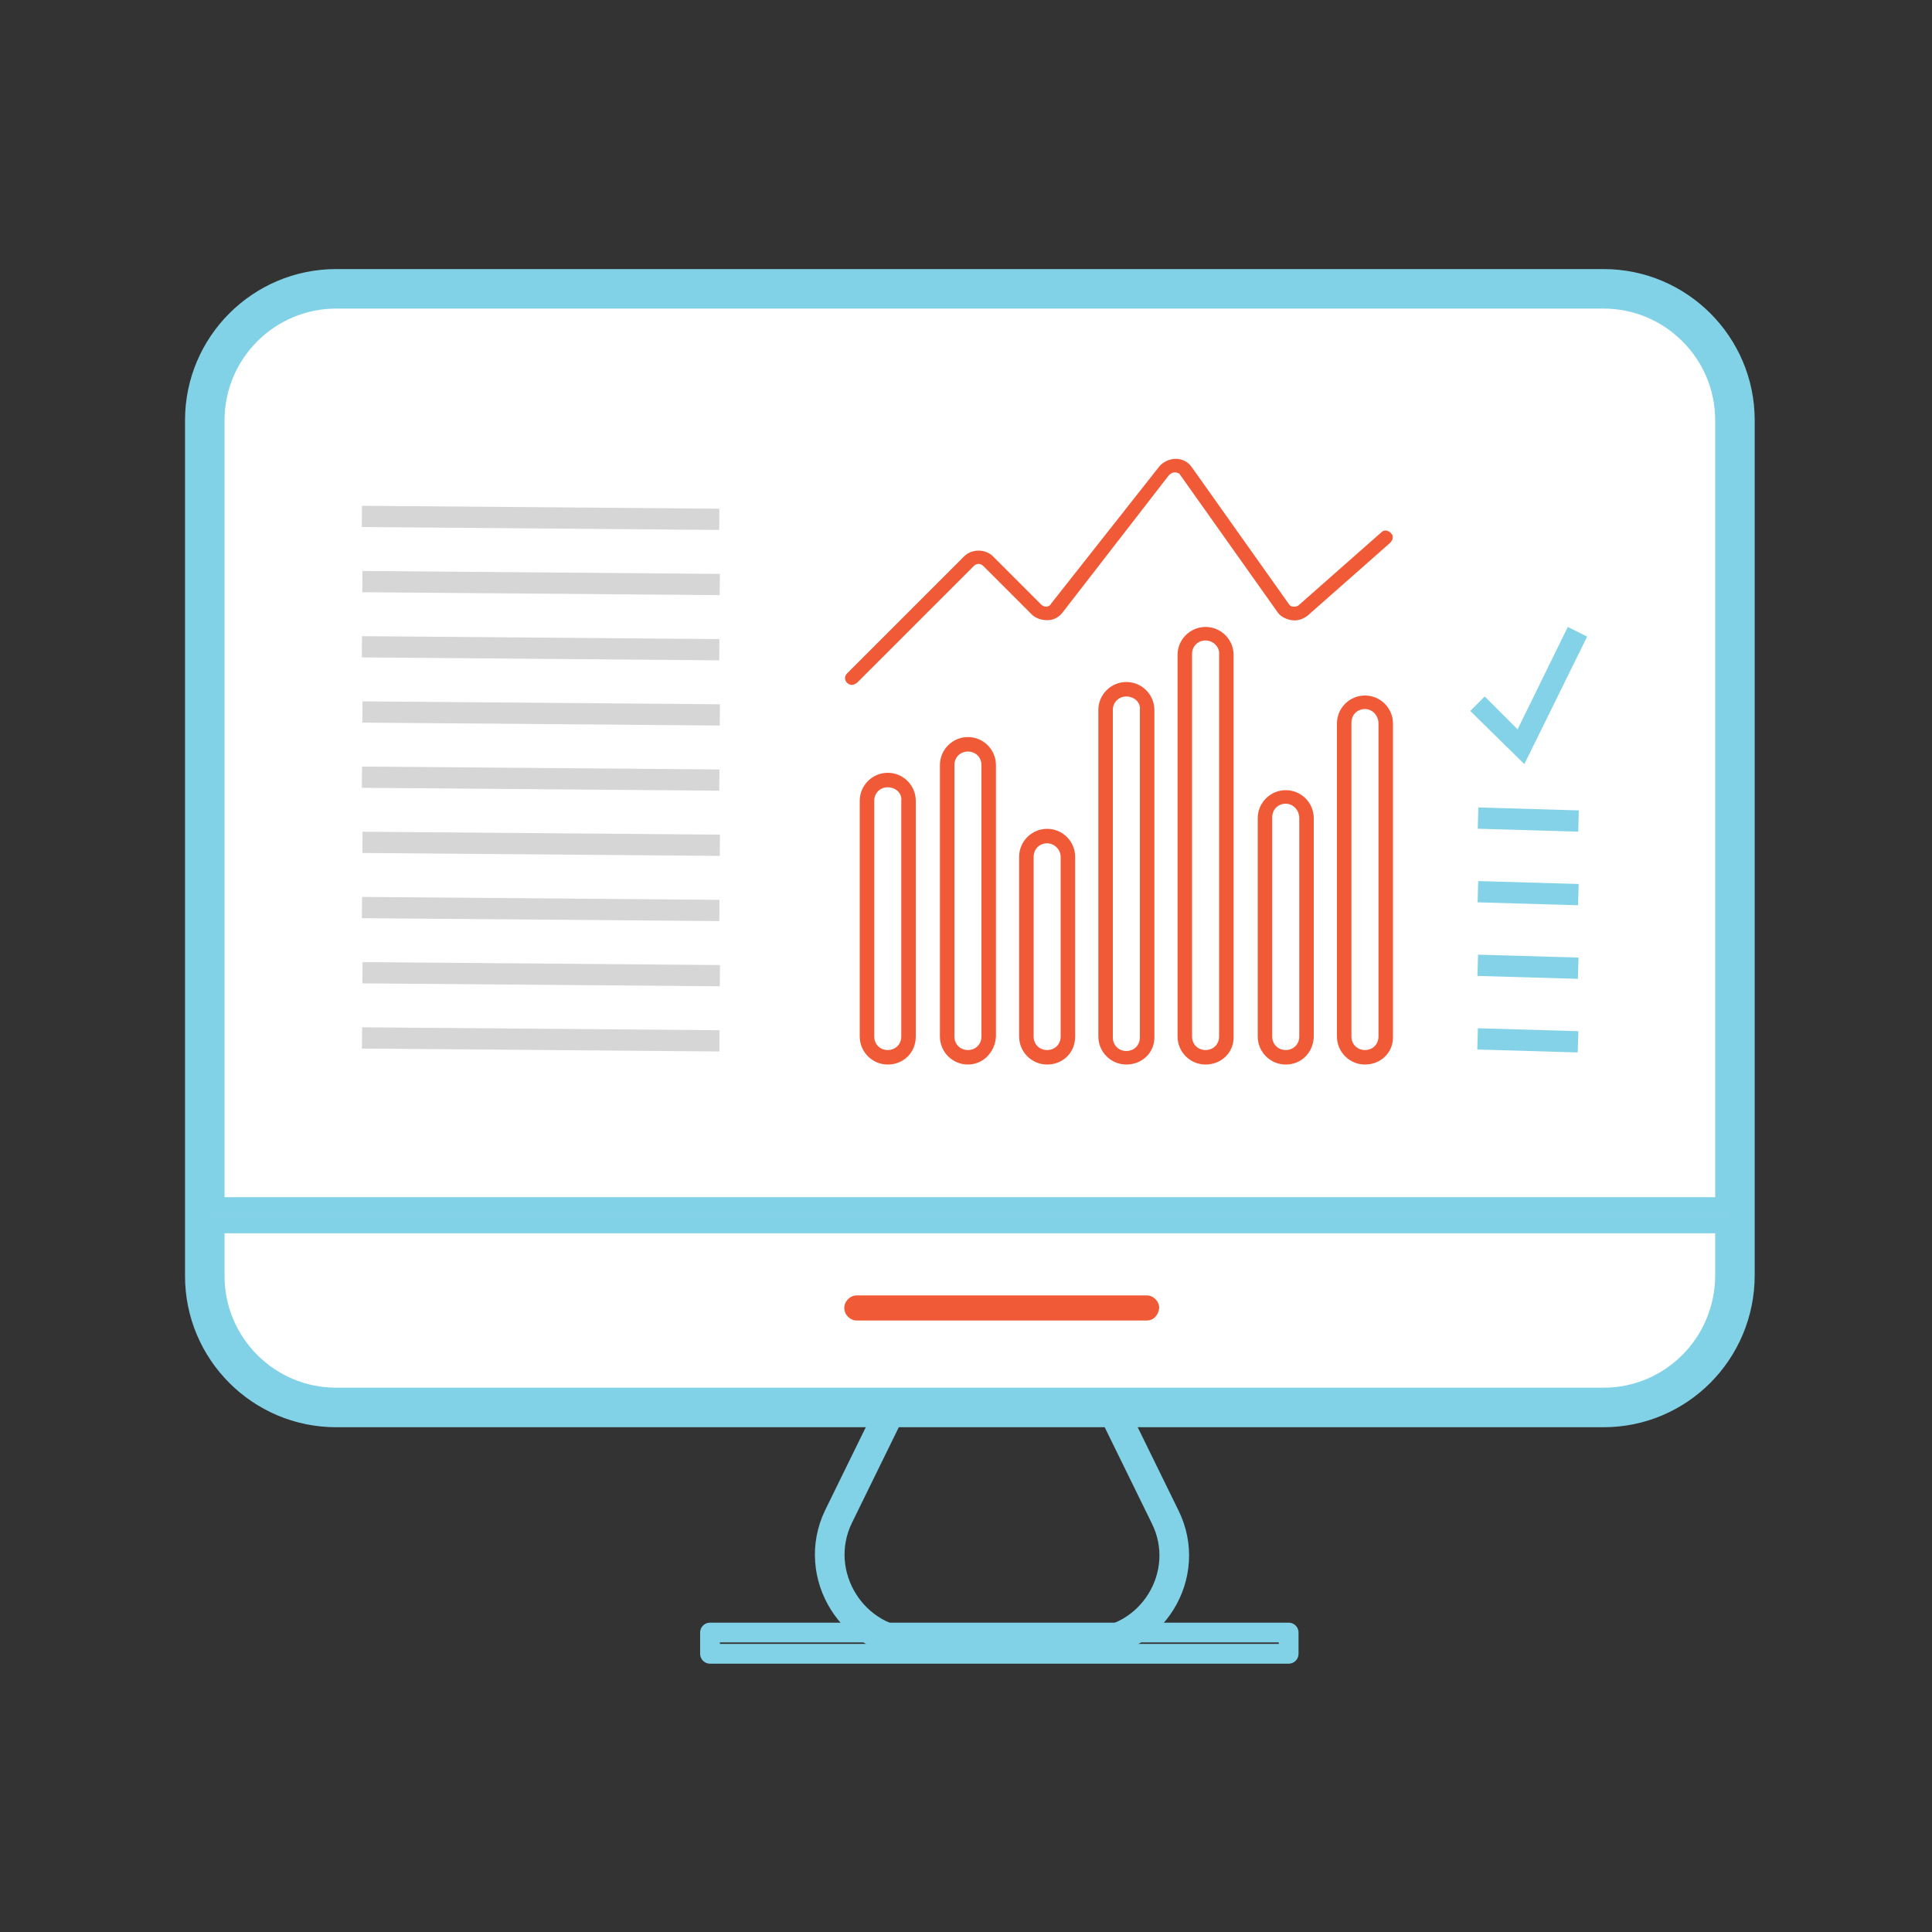 <?xml version="1.0" encoding="utf-8"?>
<!-- Generator: Adobe Illustrator 23.1.0, SVG Export Plug-In . SVG Version: 6.00 Build 0)  -->
<svg version="1.1" id="Layer_1" xmlns="http://www.w3.org/2000/svg" xmlns:xlink="http://www.w3.org/1999/xlink" x="0px" y="0px"
	 viewBox="0 0 200 200" style="enable-background:new 0 0 200 200;" xml:space="preserve">
<rect x="0" y="0" width="200" height="200" fill="#333333" stroke="none"/>
<style type="text/css">
	.st0{fill:none;stroke:#82D2E7;stroke-width:3.069;stroke-linecap:round;stroke-linejoin:round;stroke-miterlimit:10;}
	.st1{fill:#FFFFFF;}
	.st2{fill:none;stroke:#82D2E7;stroke-width:2.046;stroke-linecap:round;stroke-linejoin:round;stroke-miterlimit:10;}
	.st3{fill:#F05A37;}
	.st4{fill:#FFFFFF;stroke:#82D2E7;stroke-width:4.092;stroke-linecap:round;stroke-linejoin:round;stroke-miterlimit:10;}
	.st5{fill:#83D2E7;stroke:#82D2E7;stroke-width:1.535;stroke-miterlimit:10;}
	.st6{fill:#83D2E7;}
	.st7{fill:#D5D6D5;}
</style>
<g>
	<path class="st0" d="M112.5,170.1H95c-6.7,0-11.1-7.1-8.2-13.1l4.9-10c1.5-3.1,4.7-5.1,8.2-5.1h7.6c3.5,0,6.6,2,8.2,5.1l4.9,10
		C123.6,163,119.2,170.1,112.5,170.1z"/>
	<g>
		<line class="st1" x1="21.1" y1="125.7" x2="179.6" y2="125.7"/>
		<polyline class="st1" points="153,72.8 157.5,77.3 163.3,65.4 		"/>
		<line class="st1" x1="153" y1="84.8" x2="163.3" y2="85.1"/>
		<line class="st1" x1="37.5" y1="53.5" x2="74.5" y2="53.8"/>
		<line class="st1" x1="37.5" y1="60.2" x2="74.5" y2="60.5"/>
		<line class="st1" x1="37.5" y1="67" x2="74.5" y2="67.3"/>
		<line class="st1" x1="37.5" y1="73.7" x2="74.5" y2="74"/>
		<line class="st1" x1="37.5" y1="80.5" x2="74.5" y2="80.8"/>
		<line class="st1" x1="37.5" y1="87.2" x2="74.5" y2="87.5"/>
		<line class="st1" x1="37.5" y1="94" x2="74.5" y2="94.3"/>
		<line class="st1" x1="37.5" y1="100.7" x2="74.5" y2="101"/>
		<line class="st1" x1="37.5" y1="107.5" x2="74.5" y2="107.8"/>
		<line class="st1" x1="153" y1="92.4" x2="163.3" y2="92.7"/>
		<line class="st1" x1="153" y1="100.1" x2="163.3" y2="100.4"/>
		<line class="st1" x1="153" y1="107.7" x2="163.3" y2="108"/>
		<line class="st1" x1="73.5" y1="170.1" x2="133.4" y2="170.1"/>
		<rect x="73.5" y="169" class="st2" width="59.9" height="2.2"/>
		<path class="st3" d="M140,55.1l3.9,3.9c0.3,0.3,0.9,0.2,1-0.3l0.9-4.5c0.1-0.4-0.2-0.7-0.6-0.7l-4.8,0.6
			C139.8,54.2,139.6,54.8,140,55.1"/>
		<path class="st4" d="M166,145.7H34.8c-7.5,0-13.6-6.1-13.6-13.6V43.5c0-7.5,6.1-13.6,13.6-13.6H166c7.5,0,13.6,6.1,13.6,13.6V132
			C179.6,139.6,173.5,145.7,166,145.7"/>
		<path class="st3" d="M91.9,110.2c-1.6,0-2.9-1.3-2.9-2.9V82.9c0-1.6,1.3-2.9,2.9-2.9c1.6,0,2.9,1.3,2.9,2.9v24.4
			C94.8,109,93.5,110.2,91.9,110.2z M91.9,81.5c-0.8,0-1.4,0.6-1.4,1.4v24.4c0,0.8,0.6,1.4,1.4,1.4c0.8,0,1.4-0.6,1.4-1.4V82.9
			C93.4,82.1,92.7,81.5,91.9,81.5z"/>
		<path class="st3" d="M100.2,110.2c-1.6,0-2.9-1.3-2.9-2.9V79.2c0-1.6,1.3-2.9,2.9-2.9c1.6,0,2.9,1.3,2.9,2.9v28.1
			C103,109,101.7,110.2,100.2,110.2z M100.2,77.8c-0.8,0-1.4,0.6-1.4,1.4v28.1c0,0.8,0.6,1.4,1.4,1.4c0.8,0,1.4-0.6,1.4-1.4V79.2
			C101.6,78.4,101,77.8,100.2,77.8z"/>
		<path class="st3" d="M108.4,110.2c-1.6,0-2.9-1.3-2.9-2.9V88.7c0-1.6,1.3-2.9,2.9-2.9c1.6,0,2.9,1.3,2.9,2.9v18.6
			C111.3,109,110,110.2,108.4,110.2z M108.4,87.3c-0.8,0-1.4,0.6-1.4,1.4v18.6c0,0.8,0.6,1.4,1.4,1.4c0.8,0,1.4-0.6,1.4-1.4V88.7
			C109.8,88,109.2,87.3,108.4,87.3z"/>
		<path class="st3" d="M116.6,110.2c-1.6,0-2.9-1.3-2.9-2.9V73.5c0-1.6,1.3-2.9,2.9-2.9c1.6,0,2.9,1.3,2.9,2.9v33.9
			C119.5,109,118.2,110.2,116.6,110.2z M116.6,72.1c-0.8,0-1.4,0.6-1.4,1.4v33.9c0,0.8,0.6,1.4,1.4,1.4c0.8,0,1.4-0.6,1.4-1.4V73.5
			C118.1,72.7,117.4,72.1,116.6,72.1z"/>
		<path class="st3" d="M124.8,110.2c-1.6,0-2.9-1.3-2.9-2.9V67.8c0-1.6,1.3-2.9,2.9-2.9c1.6,0,2.9,1.3,2.9,2.9v39.6
			C127.7,109,126.4,110.2,124.8,110.2z M124.8,66.3c-0.8,0-1.4,0.6-1.4,1.4v39.6c0,0.8,0.6,1.4,1.4,1.4c0.8,0,1.4-0.6,1.4-1.4V67.8
			C126.3,67,125.6,66.3,124.8,66.3z"/>
		<path class="st3" d="M133.1,110.2c-1.6,0-2.9-1.3-2.9-2.9V84.7c0-1.6,1.3-2.9,2.9-2.9c1.6,0,2.9,1.3,2.9,2.9v22.7
			C135.9,109,134.7,110.2,133.1,110.2z M133.1,83.2c-0.8,0-1.4,0.6-1.4,1.4v22.7c0,0.8,0.6,1.4,1.4,1.4c0.8,0,1.4-0.6,1.4-1.4V84.7
			C134.5,83.9,133.9,83.2,133.1,83.2z"/>
		<path class="st3" d="M141.3,110.2c-1.6,0-2.9-1.3-2.9-2.9V74.9c0-1.6,1.3-2.9,2.9-2.9s2.9,1.3,2.9,2.9v32.5
			C144.2,109,142.9,110.2,141.3,110.2z M141.3,73.4c-0.8,0-1.4,0.6-1.4,1.4v32.5c0,0.8,0.6,1.4,1.4,1.4c0.8,0,1.4-0.6,1.4-1.4V74.9
			C142.7,74.1,142.1,73.4,141.3,73.4z"/>
		<path class="st3" d="M118.7,136.7h-30c-0.7,0-1.3-0.6-1.3-1.3c0-0.7,0.6-1.3,1.3-1.3h30c0.7,0,1.3,0.6,1.3,1.3
			C119.9,136.2,119.4,136.7,118.7,136.7z"/>
		<rect x="21.1" y="124.7" class="st5" width="158.5" height="2.2"/>
		<polygon class="st6" points="157.8,79.1 152.2,73.6 153.7,72.1 157.1,75.5 162.3,64.9 164.3,65.9 		"/>
		
			<rect x="157.1" y="79.8" transform="matrix(2.917081e-02 -1 1 2.917081e-02 68.593 240.561)" class="st6" width="2.2" height="10.4"/>
		
			<rect x="54.9" y="35.1" transform="matrix(8.160894e-03 -1 1 8.160894e-03 1.904 109.172)" class="st7" width="2.2" height="37"/>
		
			<rect x="54.9" y="41.9" transform="matrix(8.166426e-03 -1 1 8.166426e-03 -4.845 115.865)" class="st7" width="2.2" height="37"/>
		
			<rect x="54.9" y="48.6" transform="matrix(8.144296e-03 -1 1 8.144296e-03 -11.592 122.56)" class="st7" width="2.2" height="37"/>
		
			<rect x="54.9" y="55.4" transform="matrix(8.166426e-03 -1 1 8.166426e-03 -18.341 129.252)" class="st7" width="2.2" height="37"/>
		
			<rect x="54.9" y="62.1" transform="matrix(8.144296e-03 -1 1 8.144296e-03 -25.088 135.947)" class="st7" width="2.2" height="37"/>
		
			<rect x="54.9" y="68.9" transform="matrix(8.166426e-03 -1 1 8.166426e-03 -31.837 142.638)" class="st7" width="2.2" height="37"/>
		
			<rect x="54.9" y="75.6" transform="matrix(8.144296e-03 -1 1 8.144296e-03 -38.584 149.334)" class="st7" width="2.2" height="37"/>
		
			<rect x="54.9" y="82.4" transform="matrix(8.166426e-03 -1 1 8.166426e-03 -45.334 156.025)" class="st7" width="2.2" height="37"/>
		
			<rect x="54.9" y="89.1" transform="matrix(8.144296e-03 -1 1 8.144296e-03 -52.081 162.721)" class="st7" width="2.2" height="37"/>
		
			<rect x="157.1" y="87.4" transform="matrix(2.915106e-02 -1 1 2.915106e-02 60.98 247.96)" class="st6" width="2.2" height="10.4"/>
		
			<rect x="157.1" y="95" transform="matrix(2.915106e-02 -1 1 2.915106e-02 53.364 255.357)" class="st6" width="2.2" height="10.4"/>
		
			<rect x="157.1" y="102.6" transform="matrix(2.917081e-02 -1 1 2.917081e-02 45.745 262.752)" class="st6" width="2.2" height="10.4"/>
		<path class="st3" d="M88.2,70.9c-0.2,0-0.4-0.1-0.5-0.2c-0.3-0.3-0.3-0.7,0-1l12.1-12.1c0.8-0.8,2.2-0.8,3,0l5,5
			c0.1,0.1,0.3,0.2,0.5,0.2c0.2,0,0.4-0.1,0.5-0.3L120,48.3c0.4-0.5,1.1-0.8,1.7-0.8c0.7,0,1.3,0.3,1.7,0.9l10,14.1
			c0.1,0.2,0.3,0.3,0.5,0.3c0.2,0,0.4,0,0.6-0.2l8.5-7.5c0.3-0.3,0.7-0.2,1,0.1c0.3,0.3,0.2,0.7-0.1,1l-8.5,7.5
			c-0.5,0.4-1.1,0.6-1.7,0.5c-0.6-0.1-1.2-0.4-1.5-0.9l-10-14.1c-0.1-0.2-0.3-0.3-0.6-0.3c-0.2,0-0.4,0.1-0.6,0.3L110,63.4
			c-0.4,0.5-0.9,0.8-1.6,0.8c-0.6,0-1.2-0.2-1.6-0.6l-5-5c-0.3-0.3-0.7-0.3-1,0L88.7,70.7C88.5,70.8,88.4,70.9,88.2,70.9z"/>
	</g>
</g>
</svg>
